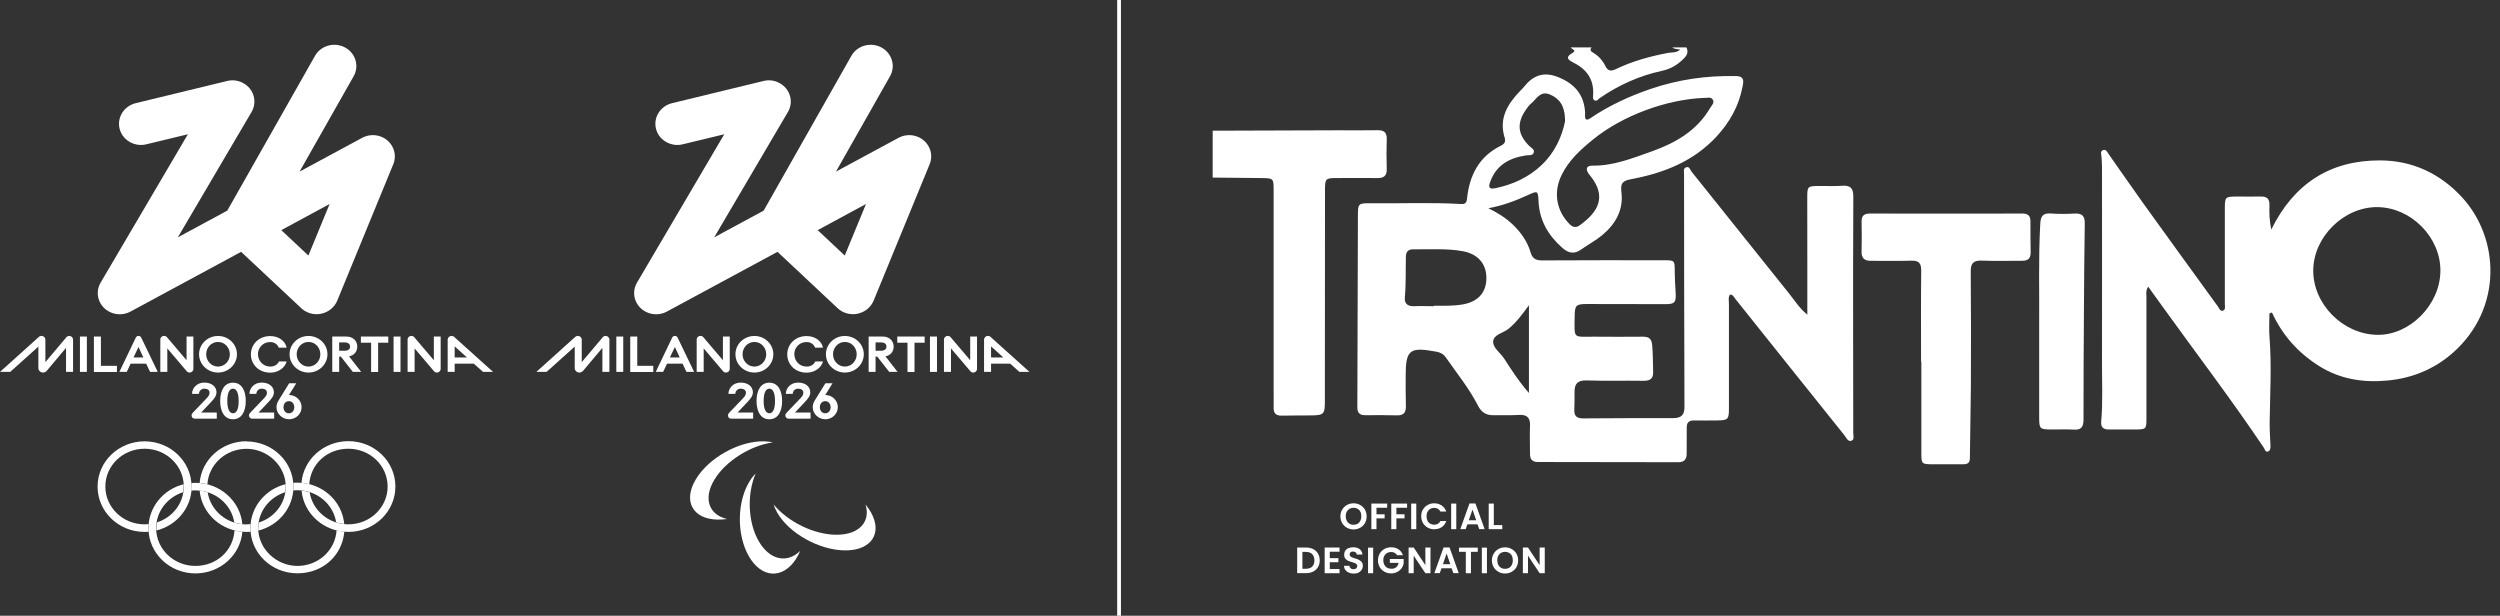 <svg width="203" height="50" viewBox="0 0 203 50" fill="none" xmlns="http://www.w3.org/2000/svg">
<rect x="0" y="0" width="203" height="50" fill="#333333" stroke="none"/>
<path d="M91.022 0H90.714V50H91.022V0Z" fill="white"/>
<path d="M164.219 17.34C164.66 17.34 164.877 17.512 164.871 17.965C164.871 18.807 164.871 19.655 164.889 20.497C164.894 20.973 164.677 21.18 164.201 21.174C163.113 21.168 162.018 21.208 160.93 21.162C160.248 21.134 160.019 21.368 160.024 22.044C160.053 25.144 160.048 28.238 160.036 31.338C160.025 33.286 159.966 35.229 159.955 37.177C159.955 37.601 159.766 37.698 159.399 37.698C158.592 37.693 157.783 37.698 156.981 37.698C156.031 37.698 156.014 37.68 156.014 36.764V29.373H155.99C155.99 26.909 155.973 24.445 156.002 21.981C156.008 21.368 155.813 21.145 155.188 21.168C154.1 21.202 153.005 21.167 151.917 21.179C151.378 21.179 151.143 20.956 151.16 20.411C151.183 19.615 151.177 18.813 151.16 18.017C151.149 17.547 151.333 17.34 151.831 17.34C155.962 17.351 160.088 17.346 164.219 17.34ZM123.716 7.09C124.461 6.133 125.331 5.772 126.558 6.276C127.829 6.798 128.574 7.634 128.7 8.992C128.712 9.107 128.712 9.227 128.706 9.342C128.695 9.714 128.798 9.828 129.153 9.588C130.649 8.574 132.281 7.824 133.994 7.233C136.263 6.454 138.595 6.121 140.99 6.179C141.718 6.196 141.558 6.712 141.483 7.09C141.185 8.625 140.441 9.943 139.375 11.095C137.507 13.112 135.083 14.057 132.447 14.55C131.771 14.676 131.566 14.865 131.657 15.581C131.846 17.025 131.193 18.189 130.093 19.1C129.566 19.535 128.952 19.861 128.396 20.257C127.835 20.658 127.353 20.566 126.866 20.131C125.72 19.117 124.998 17.901 124.93 16.349C124.89 15.489 124.861 15.472 124.082 15.833C123.056 16.308 122.002 16.698 120.856 16.91C121.607 17.277 122.277 17.695 122.855 18.251C123.514 18.887 124.03 19.62 124.282 20.491C124.443 21.035 124.741 21.15 125.263 21.145C128.534 21.122 131.806 21.133 135.077 21.133C135.994 21.133 135.982 21.145 135.988 22.016C135.988 22.6 136.028 23.19 136.062 23.774C136.108 24.559 135.994 24.697 135.215 24.697C133.101 24.697 130.992 24.691 128.878 24.686C127.99 24.686 127.875 24.777 127.863 25.637C127.84 27.608 127.681 27.322 129.543 27.339C130.826 27.35 132.104 27.35 133.387 27.339C133.879 27.333 134.109 27.499 134.155 28.015C134.224 28.742 134.212 29.47 134.235 30.192C134.252 30.742 134 30.926 133.456 30.92C131.915 30.897 130.367 30.942 128.826 30.891C128.087 30.868 127.847 31.178 127.852 31.837C127.852 32.307 127.858 32.776 127.835 33.246C127.812 33.745 127.996 33.974 128.534 33.974C130.981 33.951 133.422 33.951 135.868 33.951C136.516 33.951 136.785 33.699 136.779 33.023C136.751 26.731 136.751 20.44 136.745 14.148C136.745 13.942 136.659 13.678 136.911 13.587C137.191 13.484 137.232 13.793 137.357 13.942C140.01 17.254 142.658 20.566 145.31 23.878C145.734 24.411 146.09 25.001 146.755 25.551V21.712C146.755 19.81 146.749 17.907 146.749 16.005C146.749 15.14 146.789 15.111 147.683 15.1C148.324 15.1 148.966 15.129 149.602 15.083C150.301 15.037 150.496 15.329 150.49 15.988C150.462 19.884 150.474 23.781 150.474 27.677C150.474 30.163 150.484 32.656 150.484 35.143C150.484 35.366 150.593 35.693 150.347 35.784C150.049 35.898 149.923 35.544 149.78 35.36C146.812 31.665 143.861 27.963 140.904 24.262C140.795 24.124 140.727 23.924 140.48 23.918C140.309 24.147 140.389 24.411 140.389 24.657C140.383 27.499 140.389 30.341 140.389 33.177C140.389 34.059 140.314 34.128 139.409 34.14C138.79 34.145 138.177 34.151 137.559 34.14C137.135 34.134 136.957 34.312 136.963 34.73C136.974 35.434 136.951 36.14 136.957 36.845C136.957 37.308 136.75 37.538 136.269 37.532C132.471 37.526 128.672 37.52 124.873 37.515C124.426 37.515 124.231 37.291 124.236 36.855C124.242 36.105 124.202 35.354 124.236 34.603C124.271 33.939 124.024 33.653 123.337 33.693C122.649 33.733 121.962 33.704 121.274 33.716C120.69 33.727 120.295 33.487 120.025 32.96C119.303 31.55 118.307 30.318 117.401 29.023C117.212 28.748 116.954 28.616 116.639 28.559C114.445 28.152 114.141 28.393 114.141 30.559C114.141 31.355 114.135 32.158 114.158 32.954C114.175 33.475 113.998 33.745 113.425 33.727C112.571 33.699 111.717 33.71 110.863 33.716C110.428 33.716 110.216 33.538 110.216 33.086C110.239 27.924 110.25 22.755 110.262 17.593C110.262 16.504 110.262 16.492 111.373 16.504C113.791 16.533 116.215 16.423 118.633 16.566C118.982 16.589 119.086 16.463 119.12 16.143C119.315 14.258 120.077 12.716 121.876 11.828C122.145 11.696 122.283 11.508 122.185 11.204C121.681 9.611 122.42 8.431 123.469 7.348C123.549 7.262 123.641 7.187 123.716 7.09ZM170.768 12.19C171.02 12.098 171.123 12.367 171.237 12.533C172.16 13.839 173.065 15.162 173.999 16.463C176.021 19.276 178.056 22.078 180.09 24.88C180.193 25.023 180.273 25.293 180.485 25.23C180.743 25.155 180.657 24.874 180.657 24.674V16.928C180.657 15.999 180.692 15.965 181.608 15.959C182.273 15.959 182.938 15.97 183.602 15.959C184.089 15.948 184.29 16.171 184.278 16.641C184.261 17.248 184.266 17.856 184.427 18.641C186.26 14.916 189.2 13.02 193.233 13.025C195.863 13.025 198.133 14.08 199.915 16.017C202.986 19.357 203.221 25.023 199.222 28.605C197.703 29.962 195.904 30.702 193.893 30.896C191.916 31.085 190.025 30.805 188.295 29.711C186.593 28.634 185.321 27.207 184.484 25.373C184.416 25.396 184.347 25.424 184.278 25.447C184.278 26.095 184.233 26.742 184.284 27.384C184.467 29.704 184.324 32.025 184.295 34.346C184.289 34.976 184.347 35.612 184.364 36.242C184.364 36.403 184.341 36.609 184.164 36.661C183.941 36.73 183.911 36.494 183.831 36.368C181.258 32.535 178.456 28.862 175.758 25.115C175.328 24.52 174.893 23.918 174.435 23.282L174.423 23.287C174.217 23.631 174.291 23.918 174.291 24.188C174.285 27.424 174.291 30.667 174.291 33.904C174.291 34.867 174.291 34.873 173.289 34.873H171.226C170.779 34.873 170.578 34.684 170.618 34.22C170.761 32.604 170.676 30.983 170.682 29.367C170.693 24.084 170.682 18.801 170.682 13.524C170.682 13.267 170.659 13.008 170.642 12.75C170.63 12.55 170.516 12.281 170.768 12.19ZM166.533 17.335C167.169 17.381 167.816 17.38 168.452 17.34C169.077 17.305 169.295 17.547 169.283 18.154C169.243 20.526 169.232 22.893 169.215 25.265C169.198 28.198 169.175 31.126 169.181 34.06C169.181 34.656 169.014 34.931 168.372 34.885C167.759 34.845 167.14 34.885 166.521 34.873C165.645 34.867 165.588 34.81 165.582 33.956V26.09C165.605 23.958 165.513 21.07 165.668 18.189C165.702 17.564 165.868 17.289 166.533 17.335ZM111.859 10.573C112.42 10.562 112.621 10.786 112.603 11.324C112.575 12.12 112.581 12.922 112.603 13.719C112.621 14.274 112.369 14.47 111.83 14.458C110.741 14.441 109.647 14.458 108.553 14.458C107.642 14.458 107.59 14.498 107.59 15.415C107.59 21.145 107.585 26.869 107.579 32.599C107.579 33.635 107.493 33.721 106.444 33.732C105.659 33.744 104.874 33.727 104.095 33.75C103.602 33.767 103.402 33.55 103.419 33.08C103.43 32.61 103.419 32.14 103.419 31.67V15.472C103.419 14.469 103.419 14.47 102.382 14.458C101.076 14.447 99.769 14.435 98.469 14.418V10.613H98.475C101.889 10.602 105.31 10.591 108.725 10.579C109.767 10.579 110.817 10.596 111.859 10.573ZM124.15 24.783C123.6 25.539 123.125 26.176 122.501 26.691C122.077 27.047 121.286 27.15 121.246 27.717C121.206 28.238 121.824 28.639 122.128 29.104C122.724 30.02 123.308 30.949 124.15 31.911V24.783ZM193.047 16.818C190.338 16.792 187.865 19.215 187.836 21.93C187.807 24.68 190.22 27.126 193.011 27.189C195.663 27.247 198.138 24.76 198.161 22.004C198.184 19.272 195.796 16.848 193.047 16.818ZM118.736 20.389C117.418 20.16 116.089 20.262 114.766 20.245C114.353 20.239 114.164 20.434 114.158 20.841C114.129 21.941 114.175 23.041 114.072 24.142C114.026 24.617 114.273 24.88 114.8 24.863C115.344 24.84 115.888 24.863 116.433 24.863L116.427 24.846V24.823C116.828 24.823 117.235 24.84 117.636 24.823C118.037 24.806 118.444 24.784 118.834 24.709C120.071 24.474 120.718 23.694 120.695 22.52C120.672 21.362 119.956 20.601 118.736 20.389ZM139.071 8.081C138.905 7.829 138.59 7.972 138.372 7.949C135.295 8.07 131.726 9.399 129.365 11.318C128.334 12.155 127.354 13.043 126.775 14.27C126.128 15.639 126.385 17.111 127.428 18.177C127.714 18.469 127.967 18.52 128.293 18.28C129.777 17.209 130.499 15.96 129.118 14.258C129.072 14.2 129.026 14.149 128.986 14.092C128.734 13.702 128.826 13.444 129.313 13.45C131.021 13.473 132.568 12.842 134.126 12.292C136.057 11.604 137.788 10.608 138.859 8.774C138.98 8.568 139.249 8.345 139.071 8.081ZM125.841 7.668C125.051 7.348 124.764 8.052 124.317 8.413C124.157 8.545 124.03 8.729 123.91 8.9C123.142 10 123.229 10.911 124.18 11.856C124.334 12.011 124.638 12.132 124.535 12.407C124.432 12.665 124.128 12.585 123.904 12.619C122.546 12.825 121.486 13.416 120.999 14.779C120.839 15.232 120.936 15.386 121.446 15.277C122.873 14.979 124.151 14.384 125.199 13.381C126.276 12.355 126.838 11.049 127.079 9.868V9.657C127.052 8.6 126.625 7.985 125.841 7.668ZM129.244 3.847C129.049 4.059 129.192 4.173 129.37 4.282C129.811 4.546 130.138 4.918 130.355 5.359C130.567 5.789 130.825 5.795 131.209 5.611C132.555 4.964 133.988 4.569 135.455 4.294C135.764 4.237 136.114 4.311 136.429 4.03C136.182 3.973 135.959 4.001 135.793 3.847H136.934L136.939 3.853C137.105 4.196 137.013 4.455 136.75 4.729C136.24 5.251 135.678 5.6 134.939 5.755C133.117 6.15 131.439 6.907 129.903 7.961C129.777 8.047 129.668 8.247 129.478 8.149C129.307 8.058 129.358 7.858 129.364 7.703C129.433 6.483 128.878 5.652 127.795 5.102C127.422 4.912 126.998 4.689 127.691 4.294C128.058 4.082 127.611 3.996 127.536 3.847H129.244Z" fill="white"/>
<path d="M109.371 42.853C109.209 42.761 109.078 42.637 108.986 42.476C108.894 42.314 108.84 42.13 108.84 41.93C108.84 41.73 108.886 41.545 108.986 41.383C109.078 41.222 109.209 41.091 109.371 41.006C109.532 40.914 109.709 40.868 109.909 40.868C110.109 40.868 110.286 40.914 110.448 41.006C110.609 41.099 110.74 41.222 110.832 41.383C110.925 41.545 110.971 41.73 110.971 41.93C110.971 42.13 110.925 42.314 110.832 42.476C110.74 42.637 110.609 42.768 110.448 42.853C110.286 42.945 110.109 42.991 109.909 42.991C109.709 42.991 109.54 42.945 109.371 42.853ZM110.24 42.53C110.332 42.476 110.409 42.391 110.463 42.283C110.517 42.176 110.54 42.06 110.54 41.914C110.54 41.768 110.517 41.653 110.463 41.553C110.409 41.445 110.332 41.368 110.24 41.314C110.148 41.26 110.032 41.23 109.909 41.23C109.786 41.23 109.671 41.26 109.578 41.314C109.486 41.368 109.409 41.453 109.355 41.553C109.301 41.653 109.271 41.776 109.271 41.914C109.271 42.053 109.301 42.176 109.355 42.283C109.409 42.391 109.486 42.468 109.578 42.53C109.671 42.584 109.786 42.614 109.909 42.614C110.032 42.614 110.148 42.584 110.24 42.53Z" fill="white"/>
<path d="M112.639 40.891V41.23H111.77V41.761H112.432V42.091H111.77V42.968H111.355V40.891H112.639Z" fill="white"/>
<path d="M114.256 40.891V41.23H113.387V41.761H114.049V42.091H113.387V42.968H112.972V40.891H114.256Z" fill="white"/>
<path d="M115.003 40.891V42.968H114.588V40.891H115.003Z" fill="white"/>
<path d="M115.541 41.383C115.634 41.222 115.757 41.099 115.918 41.006C116.08 40.914 116.257 40.868 116.457 40.868C116.688 40.868 116.895 40.929 117.065 41.045C117.242 41.168 117.365 41.33 117.434 41.537H116.957C116.911 41.437 116.842 41.36 116.757 41.314C116.672 41.268 116.572 41.237 116.457 41.237C116.334 41.237 116.226 41.268 116.134 41.322C116.041 41.376 115.965 41.46 115.911 41.56C115.857 41.66 115.834 41.783 115.834 41.922C115.834 42.06 115.865 42.176 115.911 42.283C115.965 42.391 116.034 42.468 116.134 42.522C116.226 42.576 116.334 42.607 116.457 42.607C116.572 42.607 116.672 42.584 116.757 42.53C116.842 42.476 116.911 42.407 116.957 42.307H117.434C117.365 42.522 117.242 42.684 117.072 42.799C116.903 42.914 116.695 42.976 116.457 42.976C116.257 42.976 116.08 42.93 115.918 42.837C115.757 42.745 115.634 42.622 115.541 42.461C115.449 42.299 115.403 42.114 115.403 41.914C115.403 41.714 115.449 41.53 115.541 41.368V41.383Z" fill="white"/>
<path d="M118.25 40.891V42.968H117.834V40.891H118.25Z" fill="white"/>
<path d="M119.983 42.576H119.152L119.013 42.968H118.575L119.321 40.883H119.806L120.552 42.968H120.113L119.975 42.576H119.983ZM119.867 42.245L119.567 41.376L119.267 42.245H119.867Z" fill="white"/>
<path d="M121.297 42.638H121.982V42.968H120.882V40.891H121.297V42.638Z" fill="white"/>
<path d="M106.639 44.591C106.808 44.676 106.931 44.799 107.023 44.953C107.116 45.114 107.162 45.291 107.162 45.499C107.162 45.707 107.116 45.891 107.023 46.045C106.931 46.199 106.808 46.322 106.639 46.407C106.477 46.492 106.285 46.538 106.062 46.538H105.331V44.46H106.062C106.277 44.46 106.47 44.507 106.639 44.591ZM106.554 46.007C106.67 45.884 106.731 45.722 106.731 45.507C106.731 45.291 106.67 45.122 106.554 44.999C106.431 44.876 106.262 44.814 106.046 44.814H105.754V46.184H106.046C106.262 46.184 106.431 46.122 106.554 46.007Z" fill="white"/>
<path d="M107.978 44.799V45.322H108.678V45.653H107.978V46.207H108.77V46.545H107.562V44.46H108.77V44.799H107.978Z" fill="white"/>
<path d="M109.515 46.492C109.4 46.446 109.308 46.369 109.238 46.276C109.169 46.184 109.138 46.076 109.131 45.945H109.577C109.577 46.03 109.615 46.099 109.669 46.145C109.723 46.192 109.8 46.222 109.892 46.222C109.985 46.222 110.069 46.199 110.123 46.153C110.177 46.107 110.208 46.045 110.208 45.968C110.208 45.907 110.185 45.853 110.154 45.815C110.123 45.776 110.069 45.745 110.015 45.722C109.961 45.699 109.885 45.676 109.785 45.645C109.654 45.607 109.538 45.568 109.454 45.53C109.369 45.492 109.3 45.43 109.238 45.353C109.177 45.276 109.146 45.168 109.146 45.038C109.146 44.914 109.177 44.807 109.238 44.715C109.3 44.622 109.384 44.553 109.5 44.507C109.608 44.461 109.738 44.438 109.885 44.438C110.1 44.438 110.269 44.491 110.408 44.591C110.538 44.699 110.615 44.845 110.631 45.03H110.169C110.169 44.961 110.138 44.899 110.077 44.853C110.023 44.807 109.946 44.784 109.854 44.784C109.769 44.784 109.708 44.807 109.661 44.845C109.615 44.884 109.592 44.945 109.592 45.03C109.592 45.084 109.608 45.13 109.646 45.168C109.684 45.207 109.731 45.238 109.785 45.261C109.838 45.284 109.915 45.307 110.015 45.338C110.154 45.376 110.261 45.415 110.346 45.461C110.431 45.507 110.508 45.561 110.569 45.638C110.631 45.715 110.662 45.822 110.662 45.953C110.662 46.061 110.631 46.169 110.577 46.261C110.515 46.353 110.431 46.43 110.323 46.492C110.215 46.553 110.077 46.576 109.931 46.576C109.784 46.576 109.654 46.553 109.538 46.499L109.515 46.492Z" fill="white"/>
<path d="M111.501 44.468V46.546H111.085V44.468H111.501Z" fill="white"/>
<path d="M113.446 45.091C113.4 45.007 113.331 44.938 113.246 44.891C113.161 44.845 113.069 44.822 112.954 44.822C112.831 44.822 112.723 44.853 112.623 44.907C112.531 44.961 112.454 45.045 112.4 45.145C112.346 45.245 112.323 45.368 112.323 45.499C112.323 45.63 112.354 45.761 112.407 45.861C112.461 45.961 112.538 46.045 112.638 46.099C112.738 46.153 112.846 46.184 112.977 46.184C113.138 46.184 113.269 46.145 113.369 46.061C113.469 45.976 113.538 45.861 113.569 45.707H112.854V45.392H113.977V45.753C113.946 45.899 113.892 46.03 113.8 46.153C113.708 46.276 113.592 46.376 113.446 46.446C113.3 46.522 113.138 46.561 112.961 46.561C112.761 46.561 112.577 46.515 112.415 46.422C112.254 46.33 112.123 46.207 112.031 46.045C111.938 45.884 111.892 45.699 111.892 45.499C111.892 45.299 111.938 45.114 112.031 44.953C112.123 44.791 112.254 44.668 112.415 44.576C112.577 44.484 112.761 44.438 112.954 44.438C113.185 44.438 113.392 44.491 113.562 44.607C113.731 44.722 113.854 44.884 113.915 45.084H113.438L113.446 45.091Z" fill="white"/>
<path d="M116.155 46.545H115.74L114.793 45.122V46.545H114.378V44.46H114.793L115.74 45.891V44.46H116.155V46.545Z" fill="white"/>
<path d="M117.879 46.145H117.048L116.91 46.538H116.471L117.218 44.453H117.702L118.449 46.538H118.01L117.872 46.145H117.879ZM117.764 45.815L117.464 44.945L117.164 45.815H117.764Z" fill="white"/>
<path d="M119.994 44.468V44.807H119.441V46.546H119.025V44.807H118.471V44.468H119.994Z" fill="white"/>
<path d="M120.74 44.468V46.546H120.325V44.468H120.74Z" fill="white"/>
<path d="M121.672 46.43C121.511 46.338 121.38 46.215 121.288 46.053C121.195 45.891 121.142 45.707 121.142 45.507C121.142 45.307 121.188 45.122 121.288 44.961C121.38 44.799 121.511 44.668 121.672 44.584C121.834 44.491 122.011 44.445 122.211 44.445C122.411 44.445 122.588 44.491 122.75 44.584C122.911 44.676 123.042 44.799 123.134 44.961C123.227 45.122 123.273 45.307 123.273 45.507C123.273 45.707 123.227 45.891 123.134 46.053C123.042 46.215 122.911 46.345 122.75 46.43C122.588 46.522 122.411 46.569 122.211 46.569C122.011 46.569 121.834 46.522 121.672 46.43ZM122.542 46.107C122.634 46.053 122.711 45.968 122.765 45.861C122.819 45.753 122.842 45.638 122.842 45.491C122.842 45.345 122.811 45.23 122.765 45.13C122.711 45.022 122.634 44.945 122.542 44.891C122.449 44.837 122.334 44.807 122.211 44.807C122.088 44.807 121.972 44.837 121.88 44.891C121.788 44.945 121.711 45.03 121.657 45.13C121.603 45.23 121.58 45.353 121.58 45.491C121.58 45.63 121.611 45.753 121.657 45.861C121.711 45.968 121.788 46.045 121.88 46.107C121.972 46.161 122.088 46.191 122.211 46.191C122.334 46.191 122.449 46.161 122.542 46.107Z" fill="white"/>
<path d="M125.434 46.545H125.019L124.072 45.122V46.545H123.657V44.46H124.072L125.019 45.891V44.46H125.434V46.545Z" fill="white"/>
<path d="M15.555 39.514C15.555 37.483 13.847 35.836 11.739 35.836C9.631 35.836 7.923 37.483 7.923 39.514C7.923 41.545 9.631 43.191 11.739 43.191C11.854 43.191 11.962 43.191 12.07 43.176C12.062 43.076 12.054 42.984 12.054 42.884C12.054 42.776 12.054 42.668 12.07 42.56C11.962 42.568 11.847 42.576 11.739 42.576C9.985 42.576 8.554 41.206 8.554 39.506C8.554 37.806 9.977 36.437 11.739 36.437C13.501 36.437 14.924 37.814 14.924 39.506C14.924 40.868 14.008 42.022 12.731 42.422C12.708 42.568 12.701 42.722 12.701 42.884C12.701 42.945 12.701 43.007 12.701 43.076C14.347 42.668 15.563 41.23 15.563 39.514" fill="white"/>
<path d="M32.105 39.514C32.105 41.545 30.398 43.191 28.29 43.191C26.297 43.191 24.658 41.714 24.489 39.837C24.72 39.86 24.935 39.906 25.143 39.968C25.374 41.445 26.697 42.576 28.29 42.576C30.044 42.576 31.475 41.206 31.475 39.506C31.475 37.806 30.051 36.437 28.29 36.437C26.528 36.437 25.212 37.706 25.112 39.314C24.904 39.26 24.697 39.229 24.481 39.206C24.635 37.314 26.282 35.821 28.29 35.821C30.398 35.821 32.105 37.468 32.105 39.498" fill="white"/>
<path d="M27.328 43.076C27.227 44.684 25.843 45.953 24.15 45.953C22.457 45.953 20.965 44.576 20.965 42.884C20.965 41.522 21.888 40.368 23.158 39.968C23.181 39.822 23.196 39.668 23.196 39.506C23.196 39.445 23.196 39.383 23.196 39.314C21.55 39.721 20.334 41.168 20.334 42.876C20.334 44.907 22.042 46.553 24.15 46.553C26.258 46.553 27.805 45.061 27.958 43.168C27.743 43.153 27.535 43.114 27.328 43.06M24.15 39.806C25.75 39.806 27.066 40.937 27.297 42.414C27.504 42.483 27.727 42.53 27.951 42.545C27.781 40.66 26.143 39.191 24.142 39.191C24.035 39.191 23.919 39.191 23.812 39.206C23.819 39.306 23.827 39.398 23.827 39.498C23.827 39.606 23.827 39.714 23.812 39.822C23.919 39.814 24.035 39.806 24.142 39.806" fill="white"/>
<path d="M19.68 43.176C19.526 45.069 17.879 46.561 15.871 46.561C13.763 46.561 12.055 44.915 12.055 42.883C12.055 41.176 13.271 39.729 14.91 39.322C14.91 39.383 14.91 39.445 14.91 39.506C14.91 39.66 14.894 39.814 14.871 39.968C13.602 40.368 12.678 41.522 12.678 42.883C12.678 44.576 14.102 45.953 15.864 45.953C17.625 45.953 18.941 44.684 19.041 43.076C19.249 43.13 19.456 43.16 19.672 43.176M15.533 39.837C15.54 39.729 15.548 39.621 15.548 39.514C15.548 39.414 15.548 39.314 15.54 39.221C15.648 39.214 15.756 39.206 15.871 39.206C17.864 39.206 19.503 40.683 19.68 42.56C19.456 42.537 19.233 42.491 19.026 42.43C18.795 40.953 17.472 39.822 15.879 39.822C15.764 39.822 15.656 39.822 15.548 39.837" fill="white"/>
<path d="M20.011 42.584C18.41 42.584 17.095 41.453 16.864 39.975C16.656 39.906 16.433 39.86 16.21 39.837C16.379 41.722 18.018 43.191 20.018 43.191C20.134 43.191 20.241 43.191 20.349 43.176C20.341 43.076 20.334 42.984 20.334 42.883C20.334 42.776 20.334 42.668 20.349 42.56C20.241 42.568 20.126 42.576 20.018 42.576M20.018 35.829C18.01 35.829 16.364 37.321 16.21 39.214C16.426 39.229 16.633 39.268 16.841 39.322C16.941 37.714 18.326 36.444 20.018 36.444C21.711 36.444 23.203 37.813 23.203 39.514C23.203 40.876 22.288 42.03 21.011 42.43C20.988 42.576 20.972 42.73 20.972 42.891C20.972 42.953 20.972 43.014 20.972 43.084C22.619 42.676 23.827 41.237 23.827 39.522C23.827 37.49 22.119 35.844 20.011 35.844" fill="white"/>
<path d="M25.042 20.749L22.841 18.687L26.765 16.564L25.042 20.749ZM30.935 11.094C30.412 10.894 29.858 10.948 29.404 11.194L24.326 13.933L28.719 6.185C29.189 5.355 28.873 4.308 28.004 3.847C27.134 3.393 26.05 3.7 25.58 4.531L18.456 17.102L14.44 19.272L20.426 9.094C20.91 8.263 20.61 7.216 19.749 6.747C19.333 6.516 18.864 6.47 18.433 6.578L11.017 8.378C10.062 8.609 9.478 9.548 9.716 10.471C9.924 11.255 10.647 11.771 11.447 11.771C11.594 11.771 11.74 11.756 11.886 11.717L15.256 10.902L8.17 22.95C7.685 23.78 7.985 24.827 8.847 25.296C9.124 25.45 9.432 25.519 9.724 25.519C10.039 25.519 10.347 25.442 10.617 25.288L19.579 20.449L24.465 25.027C24.811 25.35 25.257 25.512 25.711 25.512C26.165 25.512 26.642 25.335 26.996 24.988C27.173 24.811 27.304 24.611 27.388 24.404L31.935 13.333C32.297 12.448 31.851 11.448 30.935 11.094Z" fill="white"/>
<path d="M5.362 28.235V30.197H5.932V27.574C5.932 27.412 5.785 27.274 5.624 27.274C5.539 27.274 5.447 27.32 5.393 27.381L3.685 29.405V27.581C3.685 27.412 3.539 27.274 3.37 27.274C3.285 27.274 3.208 27.305 3.147 27.366L0 30.197H0.831L3.116 28.143V29.89C3.116 30.09 3.285 30.251 3.493 30.251C3.624 30.251 3.724 30.189 3.801 30.105L5.37 28.235H5.362Z" fill="white"/>
<path d="M33.666 28.282V30.197H33.097V27.574C33.097 27.404 33.235 27.274 33.404 27.274C33.497 27.274 33.581 27.312 33.651 27.397L35.228 29.251V27.328H35.782V29.951C35.782 30.12 35.643 30.251 35.474 30.251C35.382 30.251 35.305 30.22 35.228 30.128L33.658 28.282H33.666Z" fill="white"/>
<path d="M13.587 28.282V30.197H13.018V27.574C13.018 27.404 13.156 27.274 13.325 27.274C13.418 27.274 13.502 27.312 13.572 27.397L15.149 29.251V27.328H15.703V29.951C15.703 30.12 15.564 30.251 15.395 30.251C15.303 30.251 15.226 30.22 15.149 30.128L13.579 28.282H13.587Z" fill="white"/>
<path d="M20.95 28.766C20.95 29.305 21.358 29.766 21.951 29.766C22.304 29.766 22.543 29.589 22.651 29.351H23.274C23.158 29.82 22.643 30.259 21.943 30.259C21.012 30.259 20.373 29.589 20.373 28.774C20.373 27.958 21.02 27.289 21.943 27.289C22.643 27.289 23.166 27.697 23.274 28.228H22.635C22.543 27.989 22.312 27.774 21.943 27.774C21.35 27.774 20.943 28.235 20.943 28.774" fill="white"/>
<path d="M25.05 29.766C24.504 29.766 24.089 29.304 24.089 28.766C24.089 28.227 24.504 27.766 25.05 27.766C25.597 27.766 26.012 28.227 26.012 28.766C26.012 29.304 25.597 29.766 25.05 29.766ZM25.05 27.281C24.197 27.281 23.512 27.95 23.512 28.766C23.512 29.581 24.197 30.251 25.05 30.251C25.904 30.251 26.589 29.581 26.589 28.766C26.589 27.95 25.904 27.281 25.05 27.281Z" fill="white"/>
<path d="M17.703 29.766C17.156 29.766 16.741 29.304 16.741 28.766C16.741 28.227 17.156 27.766 17.703 27.766C18.249 27.766 18.664 28.227 18.664 28.766C18.664 29.304 18.249 29.766 17.703 29.766ZM17.703 27.281C16.849 27.281 16.164 27.95 16.164 28.766C16.164 29.581 16.849 30.251 17.703 30.251C18.557 30.251 19.241 29.581 19.241 28.766C19.241 27.95 18.557 27.281 17.703 27.281Z" fill="white"/>
<path d="M30.135 30.205H30.704V27.828H31.528V27.327H29.304V27.828H30.135V30.205Z" fill="white"/>
<path d="M9.494 30.205V29.705H8.194V27.327H7.625V30.205H9.494Z" fill="white"/>
<path d="M32.521 27.327H31.959V30.197H32.521V27.327Z" fill="white"/>
<path d="M7.053 27.327H6.491V30.197H7.053V27.327Z" fill="white"/>
<path d="M27.541 28.481V27.804H27.988C28.265 27.804 28.426 27.927 28.426 28.143C28.426 28.358 28.257 28.481 27.988 28.481H27.541ZM28.349 28.935C28.757 28.858 29.011 28.543 29.011 28.143C29.011 27.674 28.657 27.327 28.119 27.327H26.98V30.197H27.541V28.958H27.68L28.649 30.197H29.326L28.342 28.935H28.349Z" fill="white"/>
<path d="M36.92 29.028V28.128L37.92 29.028H36.92ZM36.889 27.366C36.828 27.305 36.751 27.274 36.666 27.274C36.497 27.274 36.351 27.412 36.351 27.581V30.197H36.92V29.528H38.474L39.22 30.197H40.036L36.889 27.366Z" fill="white"/>
<path d="M10.84 29.028L11.247 28.174L11.64 29.028H10.84ZM11.47 27.42C11.432 27.335 11.347 27.274 11.247 27.274C11.147 27.274 11.063 27.335 11.024 27.42L9.693 30.197H10.293L10.609 29.528H11.871L12.186 30.197H12.809L11.47 27.42Z" fill="white"/>
<path d="M20.216 33.721C20.216 33.644 20.27 33.559 20.347 33.482L21.393 32.39C21.555 32.22 21.678 32.082 21.678 31.89C21.678 31.682 21.509 31.559 21.255 31.559C21.001 31.559 20.816 31.751 20.816 31.982H20.255C20.255 31.543 20.616 31.066 21.247 31.066C21.878 31.066 22.24 31.42 22.24 31.851C22.24 32.151 22.047 32.382 21.793 32.651L20.993 33.498H22.263V33.998H20.493C20.324 33.998 20.216 33.89 20.216 33.728" fill="white"/>
<path d="M15.556 33.721C15.556 33.644 15.609 33.559 15.686 33.482L16.733 32.39C16.894 32.22 17.017 32.082 17.017 31.89C17.017 31.682 16.848 31.559 16.594 31.559C16.34 31.559 16.156 31.751 16.156 31.982H15.594C15.594 31.543 15.956 31.066 16.586 31.066C17.217 31.066 17.579 31.42 17.579 31.851C17.579 32.151 17.387 32.382 17.133 32.651L16.332 33.498H17.602V33.998H15.832C15.663 33.998 15.556 33.89 15.556 33.728" fill="white"/>
<path d="M18.918 33.559C18.633 33.559 18.456 33.205 18.456 32.559C18.456 31.913 18.625 31.559 18.918 31.559C19.21 31.559 19.379 31.913 19.379 32.559C19.379 33.205 19.218 33.559 18.918 33.559ZM18.918 31.074C18.218 31.074 17.879 31.705 17.879 32.559C17.879 33.413 18.218 34.044 18.918 34.044C19.618 34.044 19.956 33.413 19.956 32.559C19.956 31.705 19.618 31.074 18.918 31.074Z" fill="white"/>
<path d="M23.458 33.559C23.189 33.559 23.019 33.336 23.019 33.067C23.019 32.797 23.189 32.574 23.458 32.574C23.727 32.574 23.896 32.797 23.896 33.067C23.896 33.336 23.727 33.559 23.458 33.559ZM23.458 32.082L24.058 31.12H23.481L22.612 32.528C22.519 32.682 22.45 32.867 22.45 33.059C22.45 33.598 22.912 34.044 23.473 34.044C24.035 34.044 24.489 33.605 24.489 33.059C24.489 32.513 24.027 32.074 23.466 32.074" fill="white"/>
<path d="M58.248 42.191C58.502 42.191 58.771 42.183 59.04 42.145C57.563 41.799 57.086 40.491 58.002 38.96C58.925 37.429 60.925 36.182 62.764 35.921C62.548 35.875 62.31 35.844 62.056 35.836C60.04 35.782 57.547 37.167 56.501 38.921C55.447 40.675 56.232 42.145 58.248 42.191Z" fill="white"/>
<path d="M64.618 45.407C64.756 45.2 64.879 44.969 64.979 44.73C63.91 45.769 62.502 45.492 61.609 43.945C60.717 42.399 60.648 40.091 61.363 38.445C61.209 38.598 61.056 38.775 60.925 38.991C59.84 40.63 59.786 43.399 60.809 45.169C61.825 46.946 63.533 47.054 64.618 45.415" fill="white"/>
<path d="M70.719 41.599C70.596 41.384 70.45 41.168 70.28 40.96C70.711 42.361 69.772 43.422 67.934 43.422C66.095 43.422 63.972 42.368 62.818 40.96C62.879 41.168 62.971 41.376 63.094 41.599C64.056 43.307 66.541 44.692 68.649 44.692C70.749 44.692 71.68 43.307 70.719 41.599Z" fill="white"/>
<path d="M68.595 20.749L66.395 18.687L70.319 16.564L68.595 20.749ZM74.489 11.094C73.965 10.894 73.411 10.948 72.957 11.194L67.88 13.933L72.273 6.185C72.742 5.355 72.427 4.308 71.557 3.847C70.688 3.393 69.603 3.7 69.134 4.531L62.01 17.102L57.994 19.272L63.979 9.094C64.464 8.263 64.164 7.216 63.302 6.747C62.887 6.516 62.417 6.47 61.987 6.578L54.57 8.378C53.616 8.609 53.031 9.548 53.27 10.471C53.478 11.255 54.201 11.771 55.001 11.771C55.147 11.771 55.293 11.756 55.439 11.717L58.809 10.902L51.724 22.95C51.239 23.78 51.539 24.827 52.401 25.296C52.677 25.45 52.985 25.519 53.278 25.519C53.593 25.519 53.901 25.442 54.17 25.288L63.133 20.449L68.018 25.027C68.365 25.35 68.811 25.512 69.265 25.512C69.719 25.512 70.195 25.335 70.549 24.988C70.726 24.811 70.857 24.611 70.942 24.404L75.489 13.333C75.85 12.448 75.404 11.448 74.489 11.094Z" fill="white"/>
<path d="M48.914 28.235V30.197H49.483V27.574C49.483 27.412 49.337 27.274 49.176 27.274C49.091 27.274 48.999 27.32 48.945 27.381L47.237 29.405V27.581C47.237 27.412 47.091 27.274 46.921 27.274C46.837 27.274 46.76 27.305 46.698 27.366L43.552 30.197H44.383L46.668 28.143V29.89C46.668 30.09 46.837 30.251 47.044 30.251C47.175 30.251 47.275 30.189 47.352 30.105L48.922 28.235H48.914Z" fill="white"/>
<path d="M77.22 28.282V30.197H76.65V27.574C76.65 27.404 76.789 27.274 76.958 27.274C77.05 27.274 77.135 27.312 77.204 27.397L78.781 29.251V27.328H79.335V29.951C79.335 30.12 79.197 30.251 79.028 30.251C78.935 30.251 78.858 30.22 78.781 30.128L77.212 28.282H77.22Z" fill="white"/>
<path d="M57.139 28.282V30.197H56.57V27.574C56.57 27.404 56.709 27.274 56.878 27.274C56.97 27.274 57.055 27.312 57.124 27.397L58.701 29.251V27.328H59.255V29.951C59.255 30.12 59.117 30.251 58.947 30.251C58.855 30.251 58.778 30.22 58.701 30.128L57.132 28.282H57.139Z" fill="white"/>
<path d="M64.502 28.766C64.502 29.305 64.91 29.766 65.502 29.766C65.856 29.766 66.094 29.589 66.202 29.351H66.825C66.71 29.82 66.194 30.259 65.494 30.259C64.563 30.259 63.925 29.589 63.925 28.774C63.925 27.958 64.571 27.289 65.494 27.289C66.194 27.289 66.718 27.697 66.825 28.228H66.187C66.094 27.989 65.864 27.774 65.494 27.774C64.902 27.774 64.494 28.235 64.494 28.774" fill="white"/>
<path d="M68.603 29.766C68.056 29.766 67.641 29.304 67.641 28.766C67.641 28.227 68.056 27.766 68.603 27.766C69.149 27.766 69.564 28.227 69.564 28.766C69.564 29.304 69.149 29.766 68.603 29.766ZM68.603 27.281C67.749 27.281 67.064 27.95 67.064 28.766C67.064 29.581 67.749 30.251 68.603 30.251C69.457 30.251 70.141 29.581 70.141 28.766C70.141 27.95 69.457 27.281 68.603 27.281Z" fill="white"/>
<path d="M61.256 29.766C60.71 29.766 60.294 29.304 60.294 28.766C60.294 28.227 60.71 27.766 61.256 27.766C61.803 27.766 62.218 28.227 62.218 28.766C62.218 29.304 61.803 29.766 61.256 29.766ZM61.256 27.281C60.402 27.281 59.718 27.95 59.718 28.766C59.718 29.581 60.402 30.251 61.256 30.251C62.11 30.251 62.795 29.581 62.795 28.766C62.795 27.95 62.11 27.281 61.256 27.281Z" fill="white"/>
<path d="M73.689 30.205H74.258V27.828H75.081V27.327H72.858V27.828H73.689V30.205Z" fill="white"/>
<path d="M53.046 30.205V29.705H51.746V27.327H51.176V30.205H53.046Z" fill="white"/>
<path d="M76.083 27.327H75.513V30.197H76.083V27.327Z" fill="white"/>
<path d="M50.608 27.327H50.046V30.197H50.608V27.327Z" fill="white"/>
<path d="M71.096 28.481V27.804H71.542C71.819 27.804 71.981 27.927 71.981 28.143C71.981 28.358 71.811 28.481 71.542 28.481H71.096ZM71.904 28.935C72.311 28.858 72.565 28.543 72.565 28.143C72.565 27.674 72.211 27.327 71.673 27.327H70.534V30.197H71.096V28.958H71.234L72.204 30.197H72.881L71.896 28.935H71.904Z" fill="white"/>
<path d="M80.474 29.028V28.128L81.474 29.028H80.474ZM80.443 27.366C80.382 27.305 80.305 27.274 80.22 27.274C80.051 27.274 79.905 27.412 79.905 27.581V30.197H80.474V29.528H82.028L82.775 30.197H83.59L80.443 27.366Z" fill="white"/>
<path d="M54.394 29.028L54.801 28.174L55.194 29.028H54.394ZM55.025 27.42C54.986 27.335 54.901 27.274 54.801 27.274C54.702 27.274 54.617 27.335 54.578 27.42L53.247 30.197H53.847L54.163 29.528H55.425L55.74 30.197H56.363L55.025 27.42Z" fill="white"/>
<path d="M63.771 33.721C63.771 33.644 63.825 33.559 63.902 33.482L64.948 32.39C65.11 32.22 65.233 32.082 65.233 31.89C65.233 31.682 65.064 31.559 64.81 31.559C64.556 31.559 64.371 31.751 64.371 31.982H63.809C63.809 31.543 64.171 31.066 64.802 31.066C65.433 31.066 65.794 31.42 65.794 31.851C65.794 32.151 65.602 32.382 65.348 32.651L64.548 33.498H65.817V33.998H64.048C63.879 33.998 63.771 33.89 63.771 33.728" fill="white"/>
<path d="M59.11 33.721C59.11 33.644 59.164 33.559 59.24 33.482L60.287 32.39C60.448 32.22 60.572 32.082 60.572 31.89C60.572 31.682 60.402 31.559 60.148 31.559C59.895 31.559 59.71 31.751 59.71 31.982H59.148C59.148 31.543 59.51 31.066 60.141 31.066C60.772 31.066 61.133 31.42 61.133 31.851C61.133 32.151 60.941 32.382 60.687 32.651L59.887 33.498H61.156V33.998H59.387C59.218 33.998 59.11 33.89 59.11 33.728" fill="white"/>
<path d="M62.469 33.559C62.185 33.559 62.008 33.205 62.008 32.559C62.008 31.913 62.177 31.559 62.469 31.559C62.762 31.559 62.931 31.913 62.931 32.559C62.931 33.205 62.769 33.559 62.469 33.559ZM62.469 31.074C61.769 31.074 61.431 31.705 61.431 32.559C61.431 33.413 61.769 34.044 62.469 34.044C63.169 34.044 63.508 33.413 63.508 32.559C63.508 31.705 63.169 31.074 62.469 31.074Z" fill="white"/>
<path d="M67.008 33.559C66.739 33.559 66.57 33.336 66.57 33.067C66.57 32.797 66.739 32.574 67.008 32.574C67.278 32.574 67.447 32.797 67.447 33.067C67.447 33.336 67.278 33.559 67.008 33.559ZM67.008 32.082L67.601 31.12H67.024L66.154 32.528C66.062 32.682 65.993 32.867 65.993 33.059C65.993 33.598 66.454 34.044 67.016 34.044C67.578 34.044 68.031 33.605 68.031 33.059C68.031 32.513 67.57 32.074 67.008 32.074" fill="white"/>
</svg>
